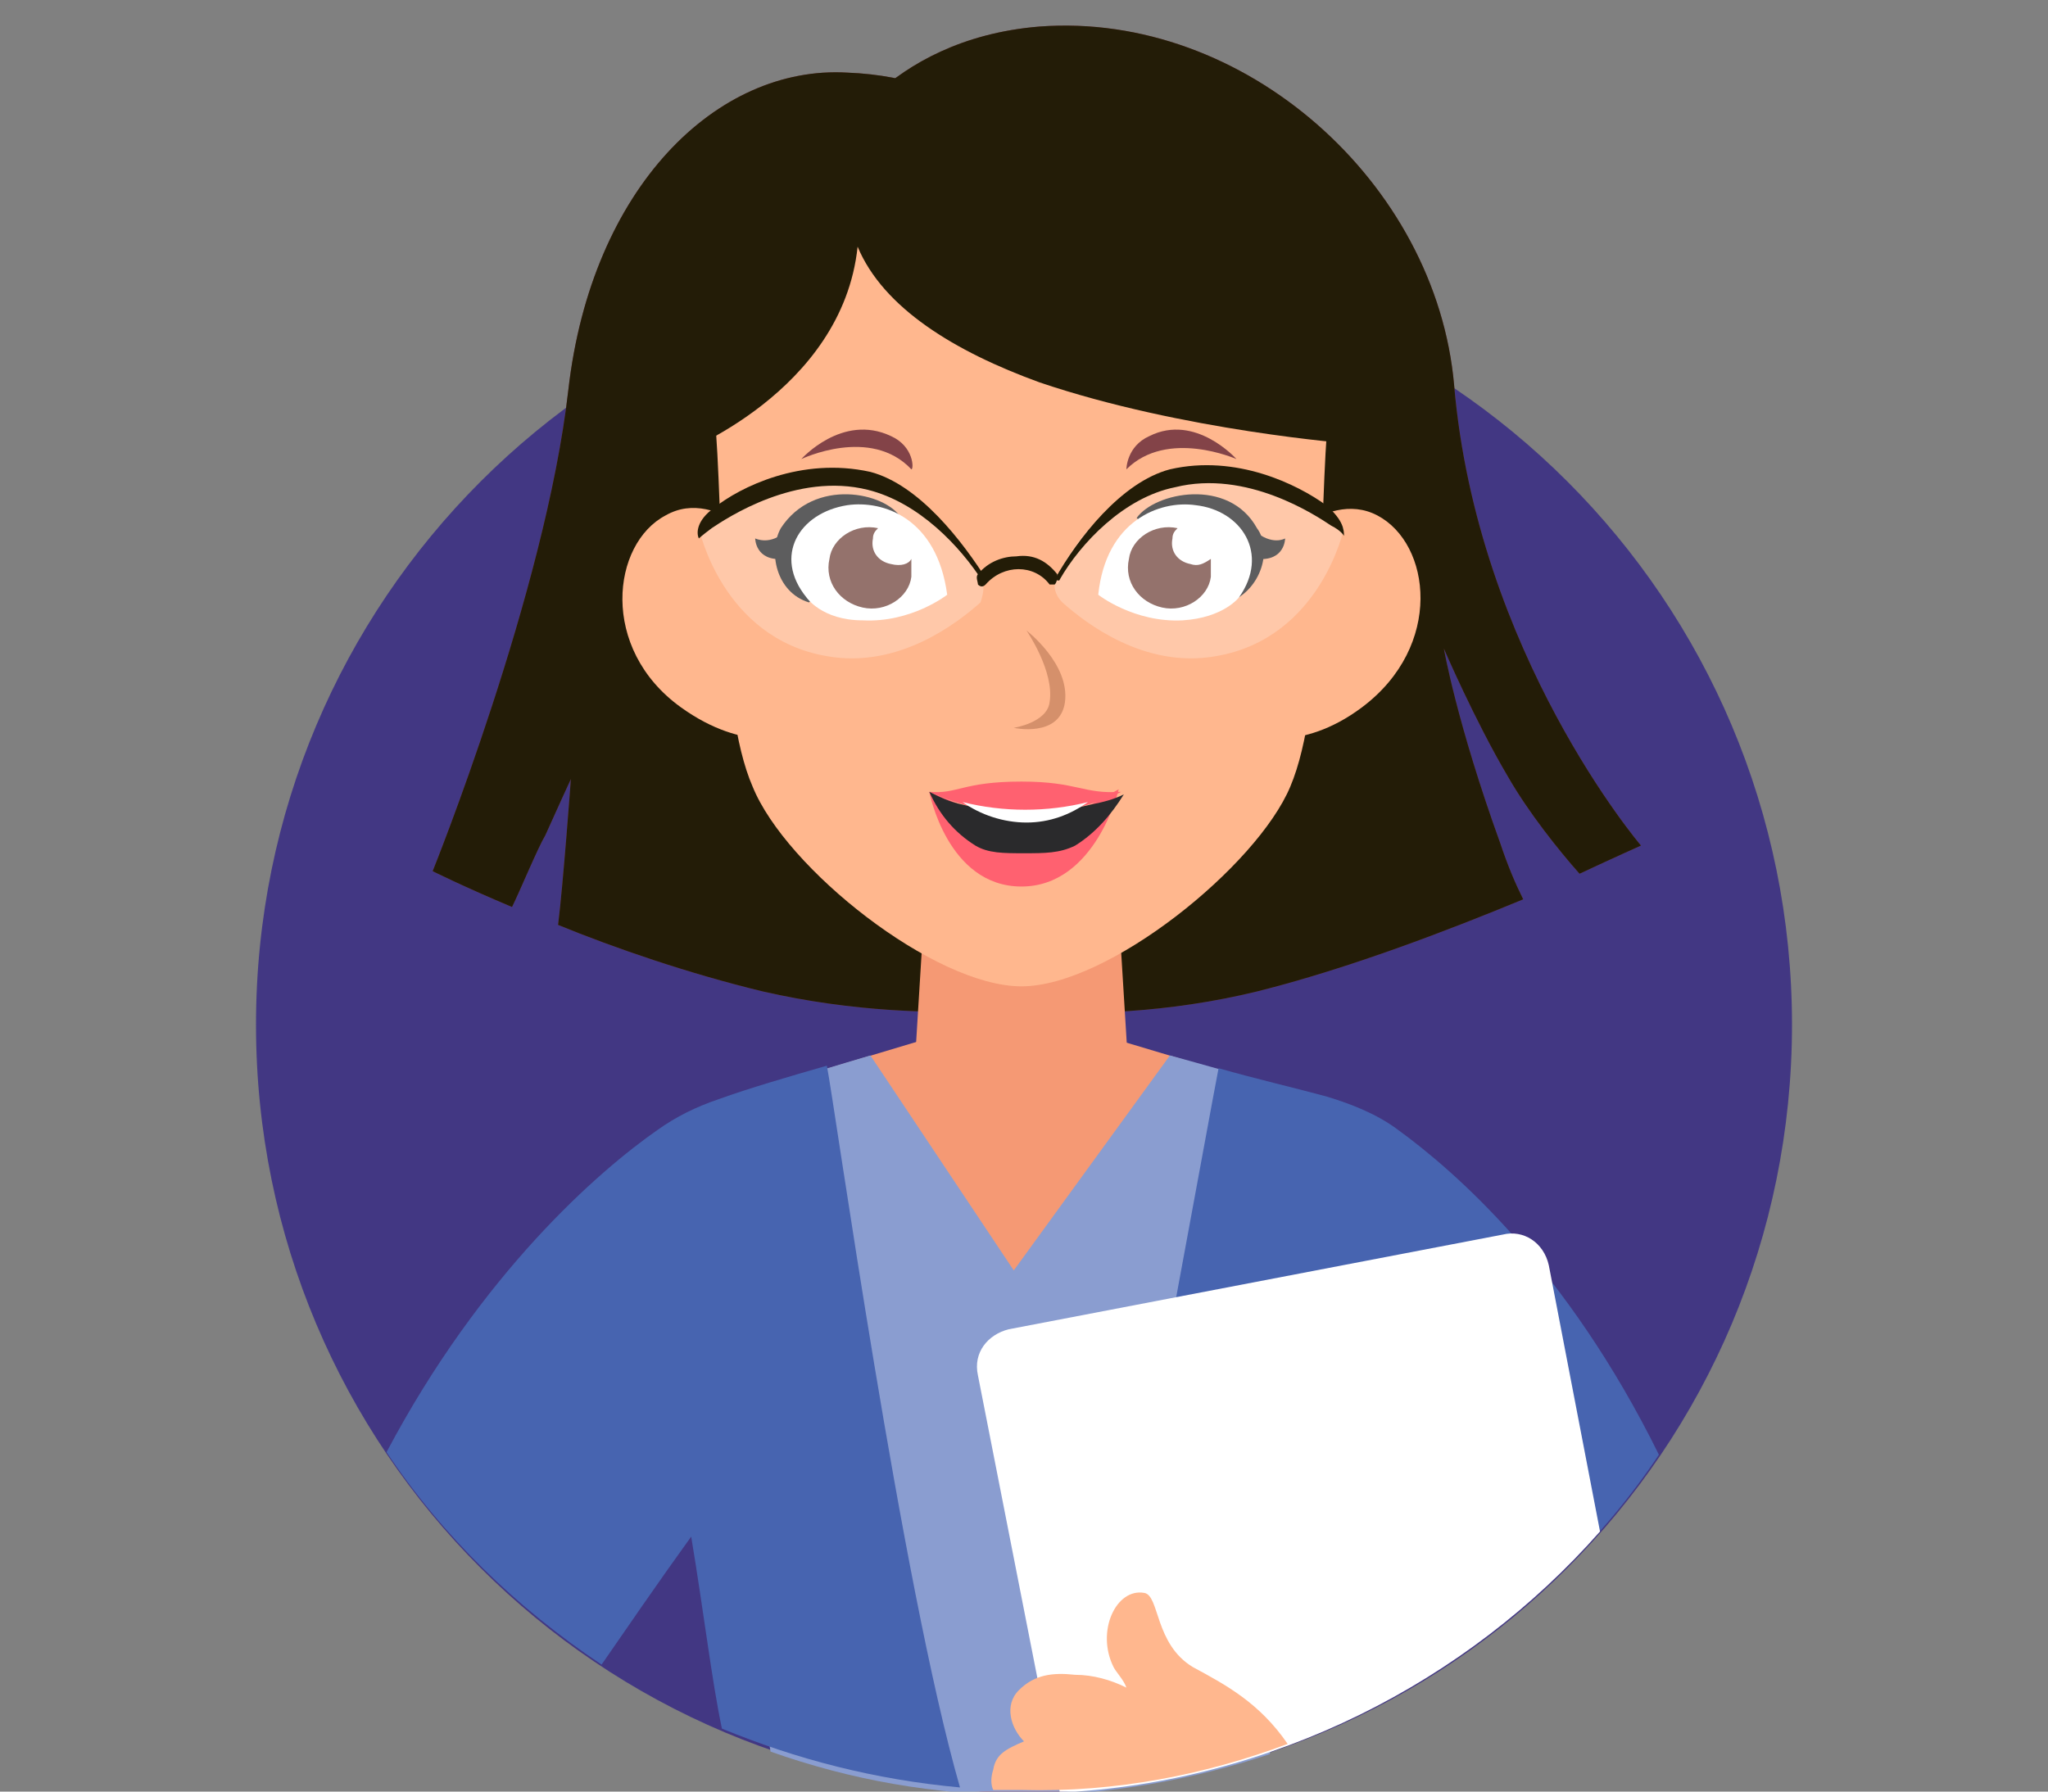 <?xml version="1.0" encoding="UTF-8"?> <svg xmlns="http://www.w3.org/2000/svg" width="320" height="280" viewBox="0 0 320 280" fill="none"><rect x="0" y="0" width="320" height="280" fill="#808080" stroke="none"/> <g clip-path="url(#clip0_6496_26265)"> <path d="M160 280.148C226.4 280.148 280 226.548 280 160.148C280 93.748 226.4 40.148 160 40.148C93.6 40.148 40 93.748 40 160.148C40 226.548 93.6 280.148 160 280.148Z" fill="#423783"></path> <path d="M132.402 11.35C112.002 10.15 92.402 29.35 88.802 60.95C85.202 92.55 67.602 136.15 67.602 136.15C67.602 136.15 72.402 138.55 80.002 141.75C81.202 139.35 84.002 132.55 85.202 130.55C86.802 126.95 89.202 121.75 89.202 121.75C89.202 121.75 88.002 138.15 87.202 144.55C96.002 148.15 107.602 152.15 119.202 154.95C147.202 161.35 171.202 156.15 171.202 156.15L159.602 24.55C159.602 24.15 152.802 12.15 132.402 11.35Z" fill="#834348"></path> <path d="M227.202 60.15C224.402 28.55 194.402 1.75 162.402 4.15C138.002 6.15 129.602 23.75 129.602 23.75L144.402 156.15C144.402 156.15 168.402 161.75 196.402 154.95C210.802 151.35 226.402 145.35 238.002 140.55C236.802 138.15 235.602 135.35 234.402 131.75C227.602 112.95 225.602 101.35 225.602 101.35C225.602 101.35 230.402 112.55 235.602 121.35C238.802 126.95 243.602 132.95 246.802 136.55C252.802 133.75 256.402 132.15 256.402 132.15C256.402 132.15 230.802 102.15 227.202 60.15Z" fill="#834348"></path> <path d="M202.802 23.75L141.602 17.75L114.002 35.35L105.602 53.75L106.002 70.95C106.002 70.95 131.602 61.35 134.002 38.55C138.002 48.15 149.202 54.95 162.402 59.75C184.802 67.35 211.202 69.35 211.202 69.35C210.802 43.35 198.402 23.75 202.802 23.75Z" fill="#834348"></path> <path d="M132.402 11.35C112.002 10.15 92.402 29.35 88.802 60.95C85.202 92.55 67.602 136.15 67.602 136.15C67.602 136.15 72.402 138.55 80.002 141.75C81.202 139.35 84.002 132.55 85.202 130.55C86.802 126.95 89.202 121.75 89.202 121.75C89.202 121.75 88.002 138.15 87.202 144.55C96.002 148.15 107.602 152.15 119.202 154.95C147.202 161.35 171.202 156.15 171.202 156.15L159.602 24.55C159.602 24.15 152.802 12.15 132.402 11.35Z" fill="#231C07"></path> <path d="M227.202 60.15C224.402 28.55 194.402 1.75 162.402 4.15C138.002 6.15 129.602 23.75 129.602 23.75L144.402 156.15C144.402 156.15 168.402 161.75 196.402 154.95C210.802 151.35 226.402 145.35 238.002 140.55C236.802 138.15 235.602 135.35 234.402 131.75C227.602 112.95 225.602 101.35 225.602 101.35C225.602 101.35 230.402 112.55 235.602 121.35C238.802 126.95 243.602 132.95 246.802 136.55C252.802 133.75 256.402 132.15 256.402 132.15C256.402 132.15 230.802 102.15 227.202 60.15Z" fill="#231C07"></path> <path d="M172.001 161.75H146.801L110.801 172.55C101.201 207.75 116.401 244.55 120.801 273.75C133.201 278.15 146.401 280.15 160.001 280.15C173.201 280.15 186.401 277.75 198.401 273.75C203.201 244.55 220.801 206.95 210.801 173.35L172.001 161.75Z" fill="#F59974"></path> <path d="M210.801 173.349C207.601 171.749 182.801 164.949 182.801 164.949L158.401 198.549L136.001 164.949C136.001 164.949 111.601 172.149 108.401 173.749C92.801 181.349 114.801 238.949 120.401 273.749C132.801 278.149 146.001 280.549 160.001 280.549C173.201 280.549 186.401 278.149 198.401 274.149C204.001 238.949 226.401 180.149 210.801 173.349Z" fill="#8A9DD0"></path> <path d="M162.397 142.551H159.597H144.397L142.797 168.551H176.397L174.797 142.551H162.397Z" fill="#F59974"></path> <path d="M104.001 80.55C95.601 84.951 93.601 101.35 106.401 110.55C116.401 117.75 124.001 114.95 124.001 114.95L121.601 87.35C121.601 87.35 112.401 75.751 104.001 80.55Z" fill="#FFB78E"></path> <path d="M215.203 80.55C206.803 76.15 197.603 87.35 197.603 87.35L195.203 114.95C195.203 114.95 203.203 117.75 212.803 110.55C225.603 100.95 223.603 84.95 215.203 80.55Z" fill="#FFB78E"></path> <path d="M159.603 23.35C144.003 23.35 108.003 25.75 111.603 64.15C113.203 80.95 112.003 110.15 117.603 122.95C122.803 135.75 146.003 154.15 159.603 154.15C173.203 154.15 196.403 135.35 201.603 122.95C207.203 109.75 206.003 80.55 207.603 64.15C210.803 25.75 175.203 23.35 159.603 23.35Z" fill="#FFB78E"></path> <path d="M177.602 80.951L192.002 94.151C197.202 92.151 198.802 85.751 196.402 82.551C192.002 74.551 180.402 76.951 177.602 80.951Z" fill="#2A2A2C"></path> <path d="M186.802 78.95C181.202 78.15 172.802 81.35 171.602 92.95C171.602 92.95 177.202 97.35 184.802 96.95C191.202 96.55 193.602 93.35 193.602 93.35C198.402 86.55 194.002 79.75 186.802 78.95Z" fill="white"></path> <path d="M185.996 88.15C183.996 87.75 182.796 86.15 183.196 84.15C183.196 83.35 183.596 82.95 183.996 82.55C180.396 81.75 176.796 84.15 176.396 87.35C175.596 90.95 177.996 94.15 181.596 94.95C185.196 95.75 188.796 93.35 189.196 90.15C189.196 89.35 189.196 88.15 189.196 87.35C187.996 88.15 187.196 88.55 185.996 88.15Z" fill="#72463E"></path> <path d="M196 82.949L196.4 87.349C200.8 87.749 200.8 84.149 200.8 84.149C200.8 84.149 198.8 85.349 196 82.949Z" fill="#2A2A2C"></path> <path d="M122 82.551C120 86.151 121.2 92.551 126.4 94.151L140.8 80.951C138.4 76.951 127.2 74.551 122 82.551Z" fill="#2A2A2C"></path> <path d="M132.399 78.951C124.799 80.151 120.799 86.951 125.999 93.351C125.999 93.351 128.399 96.951 134.799 96.951C142.399 97.351 147.999 92.951 147.999 92.951C146.399 80.951 137.999 78.151 132.399 78.951Z" fill="white"></path> <path d="M139.199 88.15C137.199 87.75 135.999 86.15 136.399 84.15C136.399 83.35 136.799 82.95 137.199 82.55C133.599 81.75 129.999 84.15 129.599 87.35C128.799 90.95 131.199 94.15 134.799 94.95C138.399 95.75 141.999 93.35 142.399 90.15C142.399 89.35 142.399 88.15 142.399 87.35C141.999 88.15 140.799 88.55 139.199 88.15Z" fill="#72463E"></path> <path d="M118 84.149C118 84.149 118 87.749 122.4 87.349L122.8 82.949C120.4 85.349 118 84.149 118 84.149Z" fill="#2A2A2C"></path> <path d="M202.802 23.75L141.602 17.75L114.002 35.35L105.602 53.75L106.002 70.95C106.002 70.95 131.602 61.35 134.002 38.55C138.002 48.15 149.202 54.95 162.402 59.75C184.802 67.35 211.202 69.35 211.202 69.35C210.802 43.35 198.402 23.75 202.802 23.75Z" fill="#231C07"></path> <path d="M139.203 68.149C131.603 64.549 125.203 71.749 125.203 71.749C125.203 71.749 136.003 66.549 142.403 73.349C142.803 73.349 142.803 69.749 139.203 68.149Z" fill="#834348"></path> <path d="M179.6 68.149C176 69.749 176 73.349 176 73.349C182.4 66.949 193.2 71.749 193.2 71.749C193.2 71.749 186.8 64.549 179.6 68.149Z" fill="#834348"></path> <path d="M159.603 122.148C150.403 122.148 149.603 124.148 145.203 123.748C145.203 123.748 152.803 127.348 160.403 127.348C168.003 127.348 175.203 123.748 175.203 123.748C169.203 124.148 168.403 122.148 159.603 122.148Z" fill="#FF6170"></path> <path d="M158.803 129.35L145.203 123.75C145.203 123.75 148.003 138.55 159.603 138.55C171.203 138.55 174.803 123.35 174.803 123.35L163.203 129.75L158.803 129.35Z" fill="#FF6170"></path> <path d="M160.003 128.15L150.403 125.75C148.403 125.35 146.803 124.55 145.203 123.75C146.803 127.35 149.203 130.15 152.403 132.15C154.403 133.35 156.803 133.35 160.003 133.35C163.203 133.35 165.603 133.35 168.003 132.15C171.203 130.15 173.603 127.35 175.603 124.15C174.003 124.95 172.403 125.35 170.403 125.75L160.003 128.15Z" fill="#2A2A2C"></path> <path d="M150.398 125.35C153.198 127.35 156.798 128.55 160.398 128.55C163.998 128.55 167.198 127.35 169.998 125.35C163.598 126.95 156.798 126.95 150.398 125.35Z" fill="white"></path> <path d="M129.198 166.551C123.598 168.151 116.798 170.151 112.398 171.751C108.798 172.951 105.598 174.551 102.798 176.551C93.598 182.951 75.198 198.951 60.398 226.951C69.198 240.151 80.798 251.351 93.998 260.151C97.598 254.951 102.798 247.351 107.998 240.151C109.998 252.151 111.198 262.551 112.798 270.151C124.398 274.951 136.798 278.151 149.998 279.351C140.798 247.351 130.398 172.551 129.198 166.551Z" fill="#4764B0"></path> <path d="M259.203 227.349C244.803 198.149 227.203 182.949 218.403 176.549C215.203 174.149 211.203 172.549 207.203 171.349C202.803 170.149 196.003 168.549 190.403 166.949C189.203 172.949 177.603 237.349 169.203 279.349C182.403 278.149 195.203 274.949 206.803 270.149C208.403 262.549 209.603 252.949 211.603 240.949C216.803 247.749 221.603 254.949 225.203 260.149C238.803 251.749 250.403 240.549 259.203 227.349Z" fill="#4764B0"></path> <path d="M160.398 98.551C160.398 98.551 164.798 104.951 163.998 109.751C163.598 112.951 158.398 113.751 158.398 113.751C158.398 113.751 165.598 115.351 166.398 109.751C167.198 103.751 160.398 98.551 160.398 98.551Z" fill="#D5906B"></path> <path opacity="0.24" d="M182.797 74.948C172.797 77.348 167.197 85.748 165.197 90.148C164.397 91.348 164.797 92.948 165.997 94.148C169.597 97.348 178.797 104.548 189.997 102.548C206.397 99.748 209.997 82.548 209.997 82.548C209.997 82.548 196.397 71.748 182.797 74.948Z" fill="white"></path> <path d="M207.197 78.95C202.797 75.75 193.197 70.95 182.797 73.35C175.197 75.35 168.397 84.15 164.797 90.55C164.797 90.55 165.597 90.95 165.597 90.55C168.797 84.95 175.597 77.75 183.597 76.15C194.797 73.35 205.597 80.55 207.997 82.15C209.597 82.95 209.997 83.75 209.997 83.75C209.997 82.95 209.997 81.35 207.197 78.95Z" fill="#231C07"></path> <path opacity="0.24" d="M153.203 90.148C151.203 86.148 145.603 77.748 135.603 74.948C122.003 71.748 109.203 82.548 109.203 82.548C109.203 82.548 112.803 99.748 129.203 102.548C140.403 104.548 149.603 97.348 153.203 94.148C153.603 92.948 154.003 91.348 153.203 90.148Z" fill="white"></path> <path d="M135.997 73.75C125.197 71.35 115.597 76.15 111.597 79.35C108.797 81.35 108.797 83.35 109.197 84.15C109.197 84.15 109.597 83.75 111.197 82.55C113.597 80.95 124.397 73.75 135.597 76.55C143.597 78.55 149.997 85.35 153.597 90.95C153.597 91.35 154.397 90.55 154.397 90.95C150.397 84.55 143.597 75.75 135.997 73.75Z" fill="#231C07"></path> <path d="M158.803 86.95C156.803 86.95 154.403 87.75 152.803 89.75C152.403 90.15 152.803 90.95 152.803 91.35C153.203 91.75 153.603 91.75 154.003 91.35C156.803 88.15 161.603 88.15 164.003 91.35H164.403H164.803C165.203 90.95 165.203 90.15 165.203 89.75C163.603 87.75 161.603 86.55 158.803 86.95Z" fill="#231C07"></path> <path d="M250.003 239.349L242.003 197.749C241.203 194.149 238.003 192.149 234.803 192.949L157.603 207.749C154.403 208.549 152.003 211.349 152.803 214.949L165.603 280.149C198.803 278.549 229.203 262.949 250.003 239.349Z" fill="white"></path> <path d="M201.198 272.549C196.798 266.149 191.598 263.349 186.398 260.549C180.398 256.949 181.198 249.349 178.798 248.949C174.398 248.149 171.198 254.949 173.998 260.549C174.398 261.349 175.598 262.549 175.998 263.749C173.598 262.549 170.798 261.749 167.998 261.749C164.398 261.349 161.598 261.749 159.198 264.149C156.798 266.549 157.998 270.149 159.998 272.149C157.198 273.349 155.598 274.149 155.198 276.549C154.798 277.749 154.798 278.949 155.198 279.749C156.798 279.749 157.998 279.749 159.598 279.749C174.398 280.149 188.398 277.349 201.198 272.549Z" fill="#FFB78E"></path> </g> <defs> <clipPath id="clip0_6496_26265"> <rect width="80" height="70" fill="white" transform="scale(4)"></rect> </clipPath> </defs> </svg> 